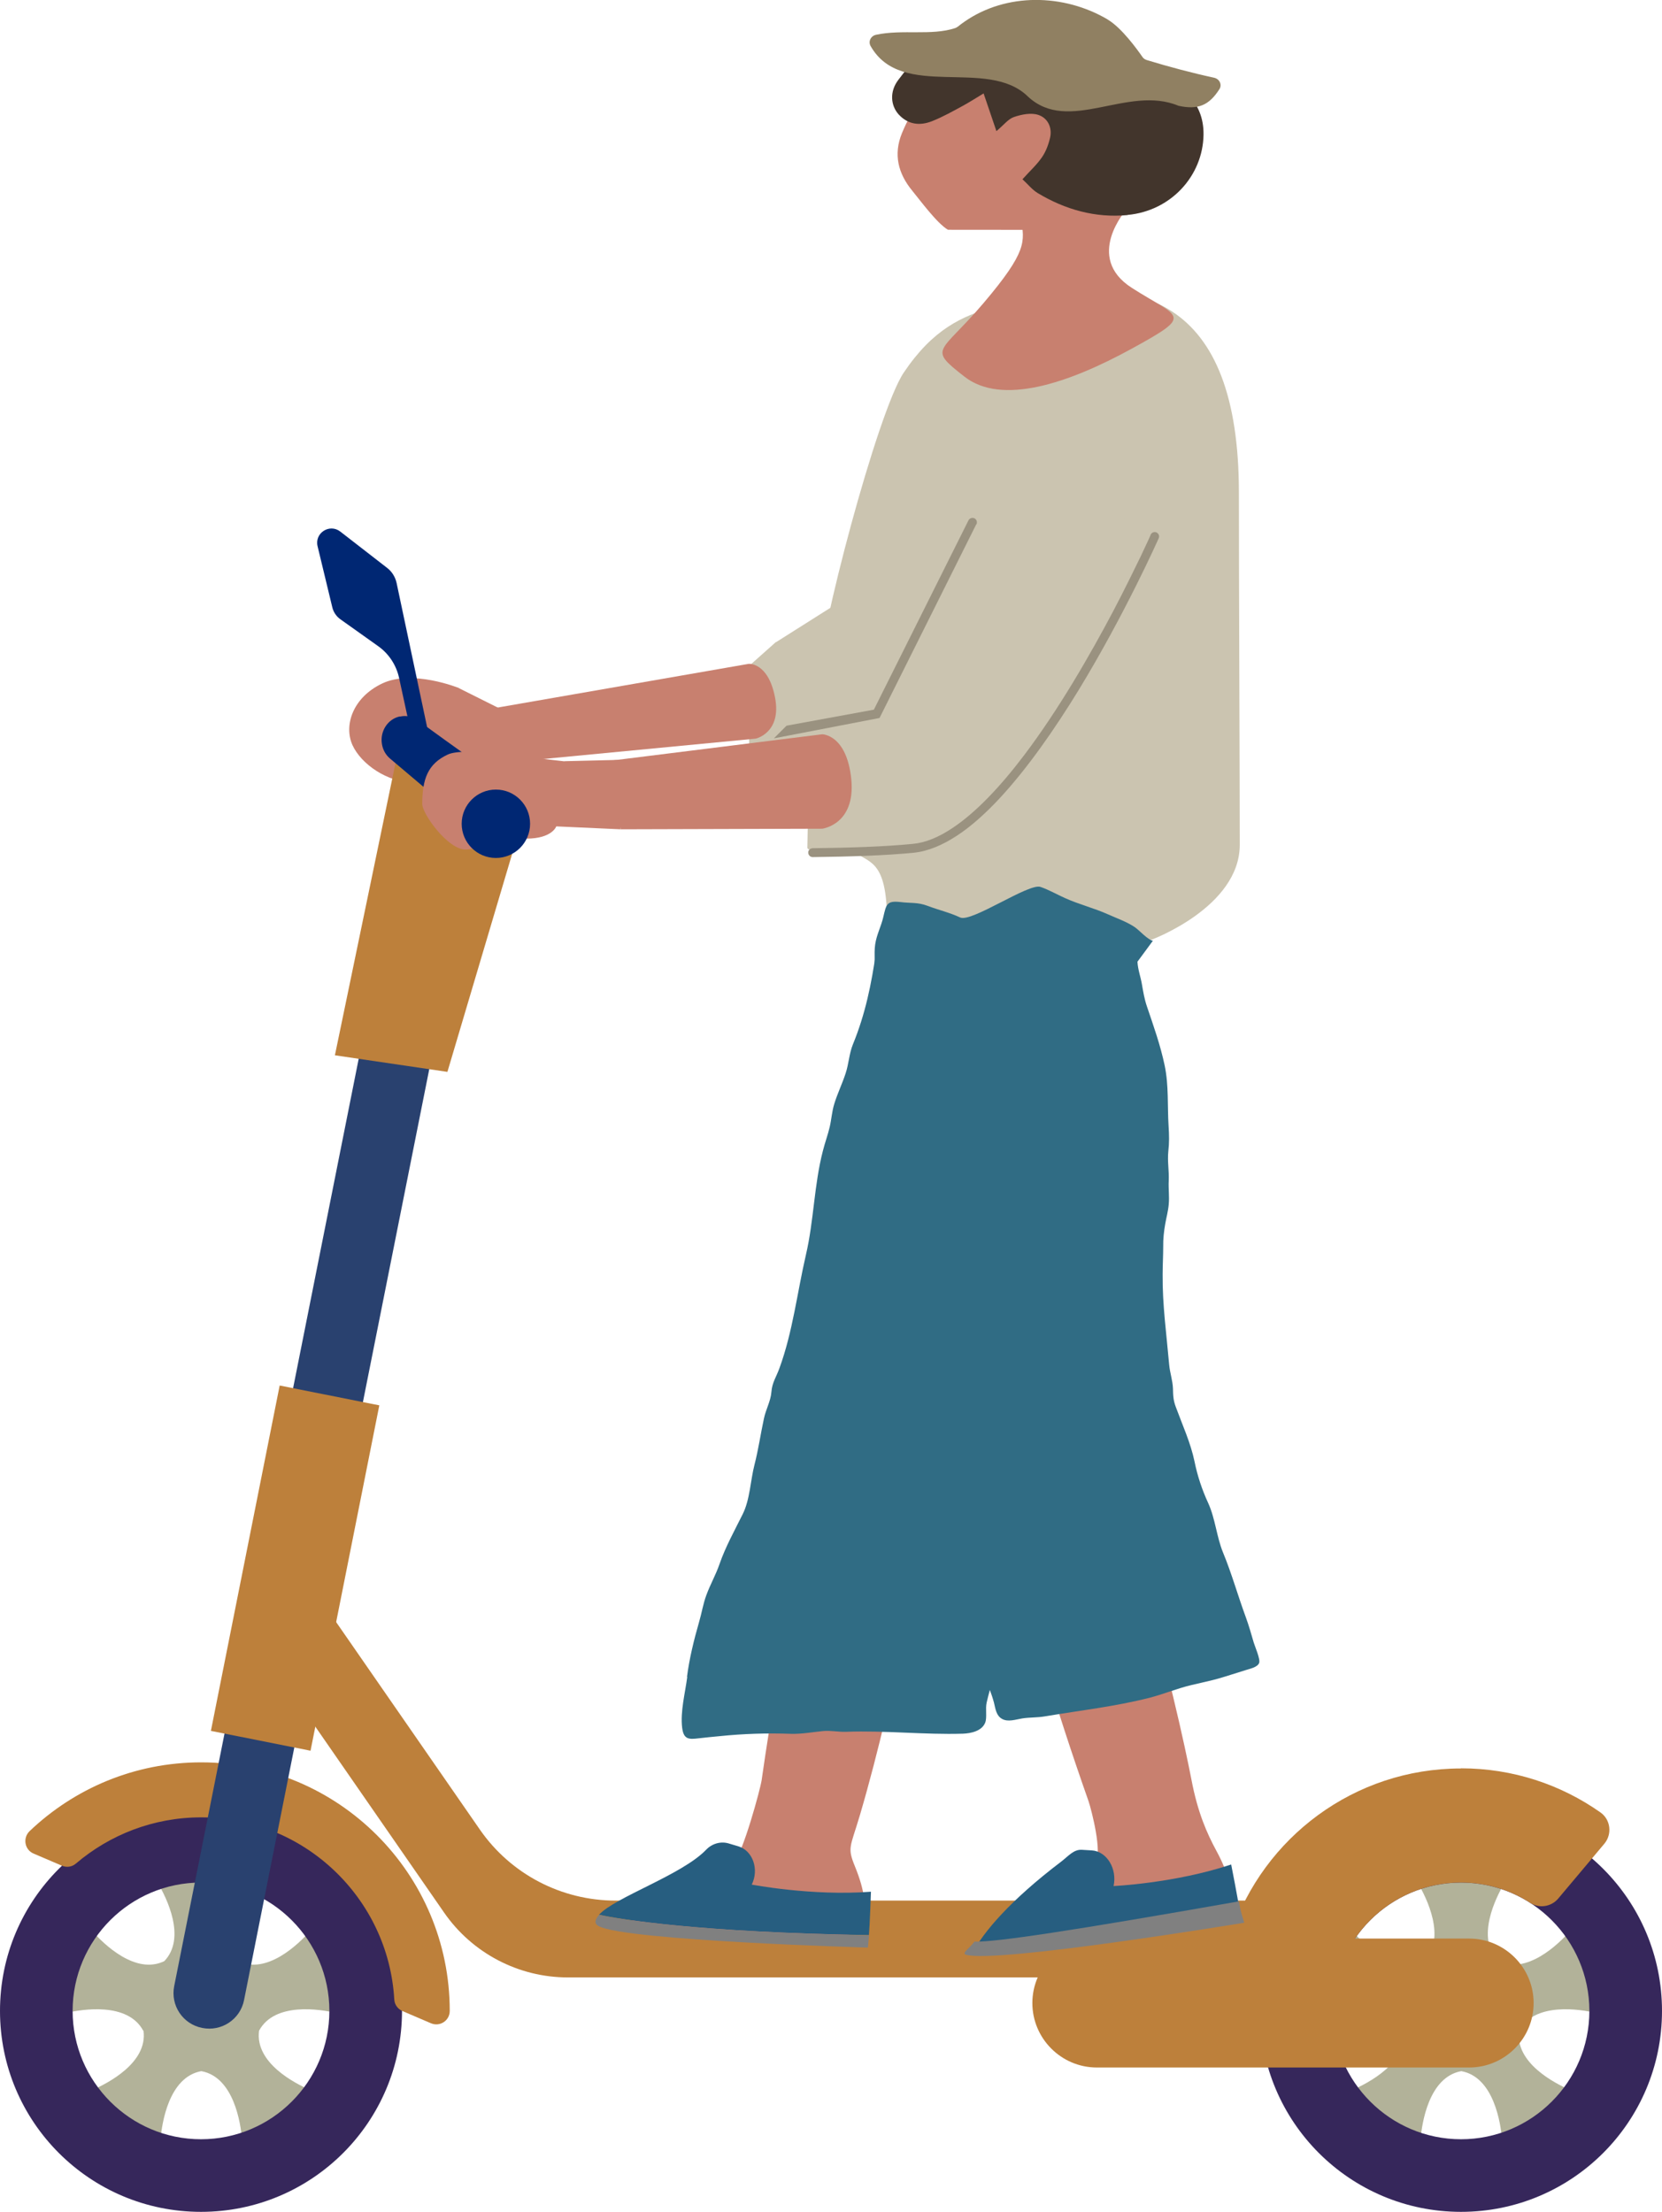 <?xml version="1.0" encoding="UTF-8"?><svg id="_レイヤー_2" xmlns="http://www.w3.org/2000/svg" viewBox="0 0 114.19 152"><defs><style>.cls-1{fill:#306c84;}.cls-1,.cls-2,.cls-3,.cls-4,.cls-5,.cls-6,.cls-7,.cls-8,.cls-9,.cls-10,.cls-11,.cls-12,.cls-13,.cls-14{stroke-width:0px;}.cls-2{fill:#275e80;}.cls-3{fill:#9a9280;}.cls-4{fill:#000;}.cls-5{fill:#b2b299;}.cls-6{fill:#36275b;}.cls-7{fill:#908062;}.cls-8{fill:#c8806f;}.cls-9{fill:#42352c;}.cls-10{fill:#29416f;}.cls-11{fill:gray;}.cls-12{fill:#cbc4b0;}.cls-13{fill:#002773;}.cls-14{fill:#bd803b;}</style></defs><g id="pc"><g id="topmain"><g id="people03"><path class="cls-5" d="M9.84,139.55c-1.07-1.99-4.22-1.47-5.29-1.22,0-.05,0-.09,0-.14,0-2.05.67-3.94,1.8-5.47.78.88,2.96,3.01,4.94,2.05,1.53-1.6.15-4.36-.44-5.36.93-.32,1.93-.49,2.97-.49s2.04.17,2.97.49c-.59,1-1.97,3.75-.44,5.36,1.98.96,4.16-1.17,4.94-2.05,1.13,1.53,1.8,3.43,1.8,5.47,0,.05,0,.09,0,.14-1.08-.25-4.22-.77-5.29,1.22-.3,2.21,2.47,3.63,3.52,4.08-1.15,1.58-2.79,2.78-4.69,3.39-.09-1.07-.55-4.28-2.8-4.69-2.25.41-2.71,3.62-2.8,4.69-1.9-.6-3.54-1.81-4.69-3.39,1.05-.46,3.82-1.87,3.52-4.08Z"/><path class="cls-6" d="M0,138.19c0,7.63,6.18,13.81,13.81,13.81,7.63,0,13.81-6.18,13.81-13.81s-6.18-13.81-13.81-13.81c-7.63,0-13.81,6.18-13.81,13.81ZM4.99,138.19c0-4.87,3.96-8.82,8.82-8.82s8.82,3.96,8.82,8.82c0,4.87-3.96,8.82-8.82,8.82-4.87,0-8.82-3.96-8.82-8.82Z"/><path class="cls-14" d="M27.65,138.2c-.32-.14-.54-.44-.56-.79-.4-6.97-6.2-12.52-13.27-12.52-3.28,0-6.29,1.2-8.61,3.18-.27.23-.64.28-.96.14l-1.94-.83c-.62-.26-.76-1.07-.28-1.54,3.07-2.93,7.22-4.73,11.79-4.73,9.43,0,17.08,7.65,17.08,17.08h0c0,.67-.68,1.11-1.29.85l-1.96-.84Z"/><polygon class="cls-10" points="25.1 70.47 29.9 71.43 24.18 100.14 19.35 99.35 25.1 70.47"/><path class="cls-10" d="M16.05,115.95l1.33-6.68,1.98-9.92,4.83.8-2.93,14.72-1.33,6.68-3.16,15.89c-.26,1.33-1.55,2.19-2.88,1.92-1.33-.26-2.19-1.55-1.92-2.88l4.09-20.53Z"/><path class="cls-14" d="M17.91,103.98l4.18,6.04,10.88,15.71c2.12,3.06,5.6,4.88,9.33,4.88h52.75c-1.78,1.25-3.1,3.12-3.65,5.28h-52.38c-3.4,0-6.58-1.67-8.51-4.46l-9.84-14.21-4.19-6.04,1.44-7.21Z"/><path class="cls-5" d="M96.41,139.55c-1.07-1.99-4.22-1.47-5.29-1.22,0-.05,0-.09,0-.14,0-2.05.67-3.94,1.8-5.47.78.88,2.96,3.01,4.94,2.05,1.53-1.6.15-4.36-.44-5.36.93-.32,1.93-.49,2.97-.49s2.04.17,2.97.49c-.59,1-1.97,3.75-.44,5.36,1.98.96,4.16-1.17,4.94-2.05,1.13,1.53,1.8,3.43,1.8,5.47,0,.05,0,.09,0,.14-1.08-.25-4.22-.77-5.29,1.22-.3,2.21,2.47,3.63,3.52,4.08-1.15,1.58-2.79,2.78-4.69,3.39-.09-1.07-.55-4.28-2.8-4.69-2.25.41-2.71,3.62-2.8,4.69-1.9-.6-3.54-1.81-4.69-3.39,1.05-.46,3.82-1.87,3.52-4.08Z"/><path class="cls-6" d="M86.57,138.19c0,7.63,6.18,13.81,13.81,13.81s13.81-6.18,13.81-13.81c0-7.63-6.18-13.81-13.81-13.81s-13.81,6.18-13.81,13.81ZM91.56,138.19c0-4.87,3.96-8.82,8.82-8.82s8.82,3.96,8.82,8.82c0,4.87-3.96,8.82-8.82,8.82s-8.82-3.96-8.82-8.82Z"/><rect class="cls-14" x="8.18" y="104.27" width="24.2" height="6.98" transform="translate(-89.37 106.61) rotate(-78.74)"/><path class="cls-4" d="M53.24,125.54c-.04.11-.09.11-.13,0h.13Z"/><path class="cls-12" d="M56.21,46.8c-.1,17.3,4.53,8.32,4.73,16.05l18.17,1.73s6.07-2.24,6.07-6.53c0-4.4-.06-18.27-.06-24.18,0-13.25-6.66-15.76-16.87-12.77-2.17.64-4.15,1.52-6.16,4.51-1.8,2.68-5.87,18.11-5.89,21.18Z"/><path class="cls-14" d="M100.38,121.52c3.57,0,6.87,1.12,9.58,3.03.7.49.82,1.49.27,2.15l-3.17,3.77c-.47.56-1.3.7-1.92.3-1.37-.89-3.01-1.4-4.76-1.4-3.77,0-7,2.38-8.26,5.72-.26.7-1.03,1.07-1.75.89l-4.74-1.21c-.83-.21-1.31-1.08-1.04-1.89,2.22-6.6,8.45-11.35,15.79-11.35Z"/><path class="cls-14" d="M75.36,142.08h25.58c2.44,0,4.43-1.99,4.43-4.43,0-2.44-1.99-4.43-4.43-4.43h-25.58c-2.44,0-4.43,1.99-4.43,4.43,0,2.44,1.99,4.43,4.43,4.43Z"/><path class="cls-8" d="M31.53,47.28s-3.19-1.29-5.25-.32c-2.06.97-2.67,2.91-2.06,4.25.61,1.33,2.43,2.55,4.12,2.55s4.73-.97,4.73-.97l2.03-.33-.11-3.44-3.46-1.73Z"/><path class="cls-12" d="M53.32,44.13l16.22-10.26,2.89-1.94s-9.17,20.71-16.59,21.43c-7.42.72-4.37-.73-4.37-.73v-6.87s1.84-1.64,1.84-1.64Z"/><polygon class="cls-14" points="30.74 73.66 23.01 72.52 27.49 50.91 35.73 56.85 30.74 73.66"/><path class="cls-13" d="M36.52,54.86c-.57-.1-6.06-4.08-7.83-5.37-.35-.25-.77-.34-1.19-.25h-.06c-.81.19-1.34,1.02-1.2,1.88.06.4.26.76.56,1.01l7.91,6.69,1.81-3.96Z"/><path class="cls-8" d="M38.79,52.32c-2.7-.28-6.87-1-8.02-.47-1.4.65-1.75,1.71-1.76,3.4,0,.68,1.76,3.13,2.97,3.13,1.21,0,1.21-1.03,1.21-1.03,0,0,1.21.28,2.98.28s2.05-.84,2.05-.84l4.42.2-.14-4.77-3.73.09Z"/><path class="cls-12" d="M55.61,51.39l4.62-2.33,8.78-18.51,10.33,6.32s-9.17,20.71-16.59,21.43-7.28-.04-7.28-.04l.13-6.86Z"/><circle class="cls-13" cx="34.07" cy="56.61" r="2.35"/><path class="cls-13" d="M29.79,52.07l-2.54-12c-.09-.42-.32-.79-.66-1.05l-3.21-2.49c-.74-.57-1.78.1-1.56,1.01l1.01,4.19c.08.34.28.63.56.83l2.6,1.85c.73.52,1.24,1.3,1.43,2.18l1.19,5.48h1.19Z"/><path class="cls-3" d="M55.84,58.29c2.56-.03,5-.11,6.89-.3.86-.08,1.77-.46,2.7-1.08,1.63-1.08,3.32-2.88,4.91-4.98,2.39-3.15,4.57-6.95,6.16-9.96.79-1.51,1.43-2.82,1.88-3.75.22-.47.39-.84.51-1.09.06-.13.1-.23.13-.29.03-.07.04-.1.04-.1.07-.15.25-.22.4-.15s.22.25.15.4c0,0-2.3,5.19-5.53,10.48-1.62,2.64-3.47,5.31-5.39,7.38-.96,1.03-1.94,1.92-2.93,2.57-.99.65-1.99,1.08-2.98,1.18-1.92.19-4.36.27-6.94.3-.17,0-.3-.13-.31-.3s.13-.3.3-.31h0Z"/><path class="cls-3" d="M67.07,36.04l-6.64,13.3-7.26,1.4.87-.87,6-1.1,6.5-13.01c.07-.15.26-.21.41-.14.15.07.21.26.14.41h0Z"/><path class="cls-8" d="M77.39,14.4s-2.92,3.27.37,5.38c3.29,2.11,4.34,1.8,0,4.18-4.34,2.38-8.93,3.93-11.5,1.92-2.57-2.01-1.67-1.53,1.33-5.07s2.81-4.21,2.56-5.74,7.23-.67,7.23-.67Z"/><path class="cls-8" d="M34.07,52.47l17.85-1.71s1.8-.39,1.33-2.83c-.47-2.43-1.81-2.31-1.81-2.31l-18.55,3.23,1.19,3.62Z"/><path class="cls-8" d="M42.65,56.99l13.84-.04s2.3-.28,2-3.39c-.31-3.1-2-3.1-2-3.1l-14.9,1.86,1.06,4.67Z"/><path class="cls-8" d="M65.13,15.79c-.75-.44-1.9-2.01-2.45-2.68-.97-1.18-1.31-2.49-.71-3.96.68-1.65,1.71-3.06,2.93-4.39,2.69-2.91,7.81-2.04,9.94-.01,3,2.85,3,4.47,1.69,7.96-.39,1.04-.65,1.97-.46,3.09"/><path class="cls-9" d="M77.47,14.78c-2.22.21-4.29-.38-6.17-1.51-.38-.23-.67-.6-1.05-.95.5-.56.98-.99,1.33-1.5.28-.4.46-.89.57-1.37.15-.67-.15-1.33-.8-1.55-.49-.17-1.16-.04-1.68.14-.41.14-.7.55-1.21.97-.3-.88-.56-1.65-.88-2.59-.5.3-.92.57-1.35.81-.72.39-1.44.8-2.2,1.1-.84.33-1.65.23-2.29-.47-.54-.6-.64-1.56-.02-2.37,1.01-1.32,2.03-2.66,3.66-3.41.96-.44,1.94-.85,2.92-1.28.96.06,1.93.12,2.89.18.38.14.76.3,1.15.43,1.33.45,2.56,1.08,3.38,2.18.57.78,1.36,1.09,2.26,1.25,3.09.57,4.74,2.1,4.71,4.41-.04,2.84-2.25,5.25-5.22,5.52"/><path class="cls-7" d="M76.1,1.34c.97.57,2.05,2.08,2.39,2.57.07.11.18.18.31.22,1.51.46,3.13.89,4.61,1.21.38.08.57.48.37.79-.7,1.09-1.44,1.44-2.81,1.14-3.49-1.46-7.54,1.99-10.35-.64-2.78-2.72-8.66.3-10.8-3.46-.18-.31,0-.7.37-.78,1.82-.39,3.8.08,5.44-.46.06-.02.12-.06.18-.1.15-.12.31-.24.47-.35,2.86-1.98,6.79-1.93,9.83-.14Z"/><path class="cls-8" d="M71.36,96.53c4.96-.24,9.75,21.86,10.5,25.77.43,2.26,1.06,3.68,1.72,4.9,1.7,3.14.87,4.45-1.12,5.28-1.64.68-3.21.15-4.87.68-.92.29-11.77,1.66-8.04-.34-.49.14-.44-.72-.31-1.03.24-.58,1.25-1.14,1.74-1.47,3.11-1.77,4.27-2.34,4.27-2.34.52-.6-.26-3.61-.46-4.2-9.61-27.31-4.18-27.23-3.43-27.27Z"/><path class="cls-8" d="M55.49,112.06c1.41.64,2.77,1.41,4.06,2.29,1.83,1.25,1.83,1.45,1.31,3.61-.54,2.27-1.12,4.54-1.78,6.78-.66,2.23-.88,2.2-.34,3.52,1.38,3.39.45,4.58-1.59,5.13-1.68.45-3.15.02-4.86-.01-1.67-.03-11.82-.53-7.96-2-.49.07-.28-.27-.13-.56.29-.55,1.34-.97,1.85-1.22,3.22-1.33,4.42-1.73,4.42-1.73.57-.53,1.77-4.91,1.86-5.54.33-2.32.7-4.64,1.11-6.95.24-1.33-.07-4.24,1.8-3.42.08.04.17.07.25.11Z"/><path class="cls-1" d="M61.87,61.99c.71.09,1.17,0,1.86.26.76.29,1.49.45,2.24.8.78.36,4.72-2.38,5.52-2.1.58.2,1.13.52,1.69.77.98.44,1.98.68,2.96,1.12.6.27,1.27.5,1.82.87.3.2.89.87,1.25.94l-1.06,1.44c.03.55.22,1.03.31,1.57.09.52.17,1,.34,1.5.46,1.36.92,2.64,1.22,4.06.29,1.39.18,2.77.27,4.18.04.6.05,1.12-.02,1.73-.07.67.06,1.33.03,2-.03.55.05,1.08,0,1.63-.04.47-.16.88-.24,1.34-.09.5-.15,1.05-.14,1.56,0,.64-.04,1.27-.04,1.92-.02,2.08.27,4.15.45,6.21.05.55.24,1.08.26,1.63.01.49.02.81.2,1.28.44,1.2,1.02,2.47,1.28,3.73.2.99.52,1.95.94,2.86.49,1.07.58,2.33,1.02,3.4.6,1.45,1.02,2.97,1.57,4.46.2.55.38,1.17.54,1.73.08.27.47,1.15.37,1.4-.11.3-.65.4-.92.49-.63.19-1.27.41-1.91.59-.6.17-1.22.29-1.83.44-.97.23-1.9.62-2.86.87-2.41.61-4.76.87-7.2,1.28-.53.09-1.03.06-1.55.14-.44.07-.99.27-1.4.03-.4-.23-.44-.68-.55-1.12-.17-.64-.43-1.23-.65-1.85-.36-1.03-.76-2.01-1.01-3.09-.26-1.11-.71-2.26-1.23-3.26-.42-.82-.64-1.74-1.05-2.57-2.61-5.25-3.31-12.34-2.96-18.24.06-1.03.08-2.05.13-3.08.03-.57.28-1.06.29-1.62.02-.71.01-1.39-.04-2.09-.09-1.25.25-2.48.37-3.72.12-1.19-.1-2.36.14-3.53.27-1.34.27-2.77.27-4.11,0-.56.17-1.07.21-1.62.05-.72.12-1.41.23-2.13.1-.69-3.12,1.59-2.97.9.15-.71.01-1.39.11-2.09.1-.68.41-1.23.56-1.89.2-.85.23-1.13,1.17-1.02Z"/><path class="cls-1" d="M47.2,115.24c.16-1.25.48-2.56.83-3.77.18-.61.28-1.26.5-1.85.27-.74.65-1.39.91-2.15.41-1.18,1.04-2.31,1.59-3.42.5-1,.53-2.32.81-3.4.27-1.05.42-2.12.65-3.18.13-.62.46-1.18.51-1.81.05-.66.34-1.04.55-1.63.92-2.51,1.22-5.2,1.82-7.79.55-2.35.56-4.82,1.17-7.16.14-.56.34-1.09.47-1.65.12-.52.15-1.06.31-1.57.22-.72.55-1.39.78-2.1.22-.66.24-1.35.5-1.99.85-2.07,1.28-4.16,1.59-6.37.1-.68.07-1.41.76-1.68.43-.17.85-.01,1.29.01.3.02.59-.05.9-.02.24.03.54.19.77.24.49.09,1.01.07,1.51.14.56.07,1.14.17,1.71.16.91-.01,1.85.07,2.76.16.54.05,1.1-.06,1.62.02,1.45.22,1.64,1.98,2.01,3.18.48,1.54.52,3.22.68,4.82.16,1.52.3,3.03.47,4.55.1.96.45,1.87.55,2.82.12,1.08-.26,2.29-.51,3.32-.15.64-.45,1.2-.56,1.86-.11.63-.16,1.28-.34,1.89-.16.52-.23,1.04-.33,1.57-.13.62-.48,1.13-.63,1.74-.13.5-.27.99-.4,1.49-.08.31-.09.56-.14.87-.06.43-.29.75-.37,1.16-.1.53-.1,1.13-.18,1.68-.09.6-.33,1.15-.44,1.74-.12.63-.19,1.19-.37,1.81-.25.85-.13,1.68-.3,2.53-.39,1.93-.83,3.86-1.19,5.8-.18.98-.15,2.02-.29,3.01-.16,1.13-.37,2.22-.55,3.33-.18,1.14-.57,2.27-.83,3.4-.1.42.04,1.02-.1,1.38-.23.59-1,.74-1.53.76-2.68.08-5.35-.23-8.02-.13-.54.02-1.05-.1-1.59-.05-.72.07-1.46.21-2.19.19-1.65-.06-3.27-.01-4.92.16-.49.05-.98.09-1.46.15-.66.08-1.01.07-1.11-.72-.14-1.11.21-2.42.35-3.51Z"/><path class="cls-2" d="M59.7,132.99c.06-.68.14-2.99.14-2.99-4.06.31-8.19-.49-8.19-.49h0c.52-1.05.07-2.33-.92-2.63l-.64-.19c-.54-.17-1.15-.02-1.58.43-1.66,1.73-6.25,3.25-7.35,4.46,1.44.32,6.85,1.21,18.54,1.4Z"/><path class="cls-11" d="M41.17,131.58c-.31.34-.36.62-.03.79,1.93,1,18.49,1.47,18.49,1.47,0,0,.03-.3.08-.85-11.69-.2-17.1-1.08-18.54-1.4Z"/><path class="cls-2" d="M85.15,131.2c-.09-.7-.56-3.07-.56-3.07-3.88,1.29-8.08,1.48-8.08,1.48h0c.26-1.19-.47-2.39-1.5-2.45l-.67-.04c-.57-.04-.93.43-1.44.82-3.45,2.62-5.33,4.81-6.11,6.31,1.48-.02,6.94-.42,18.36-3.03Z"/><path class="cls-11" d="M66.94,133.43c-.24.39-.92.8-.57.9,2.08.62,19.12-2.2,19.12-2.2,0,0-.31-.92-.36-1.47-11.52,2.03-16.72,2.81-18.19,2.77Z"/></g></g></g></svg>